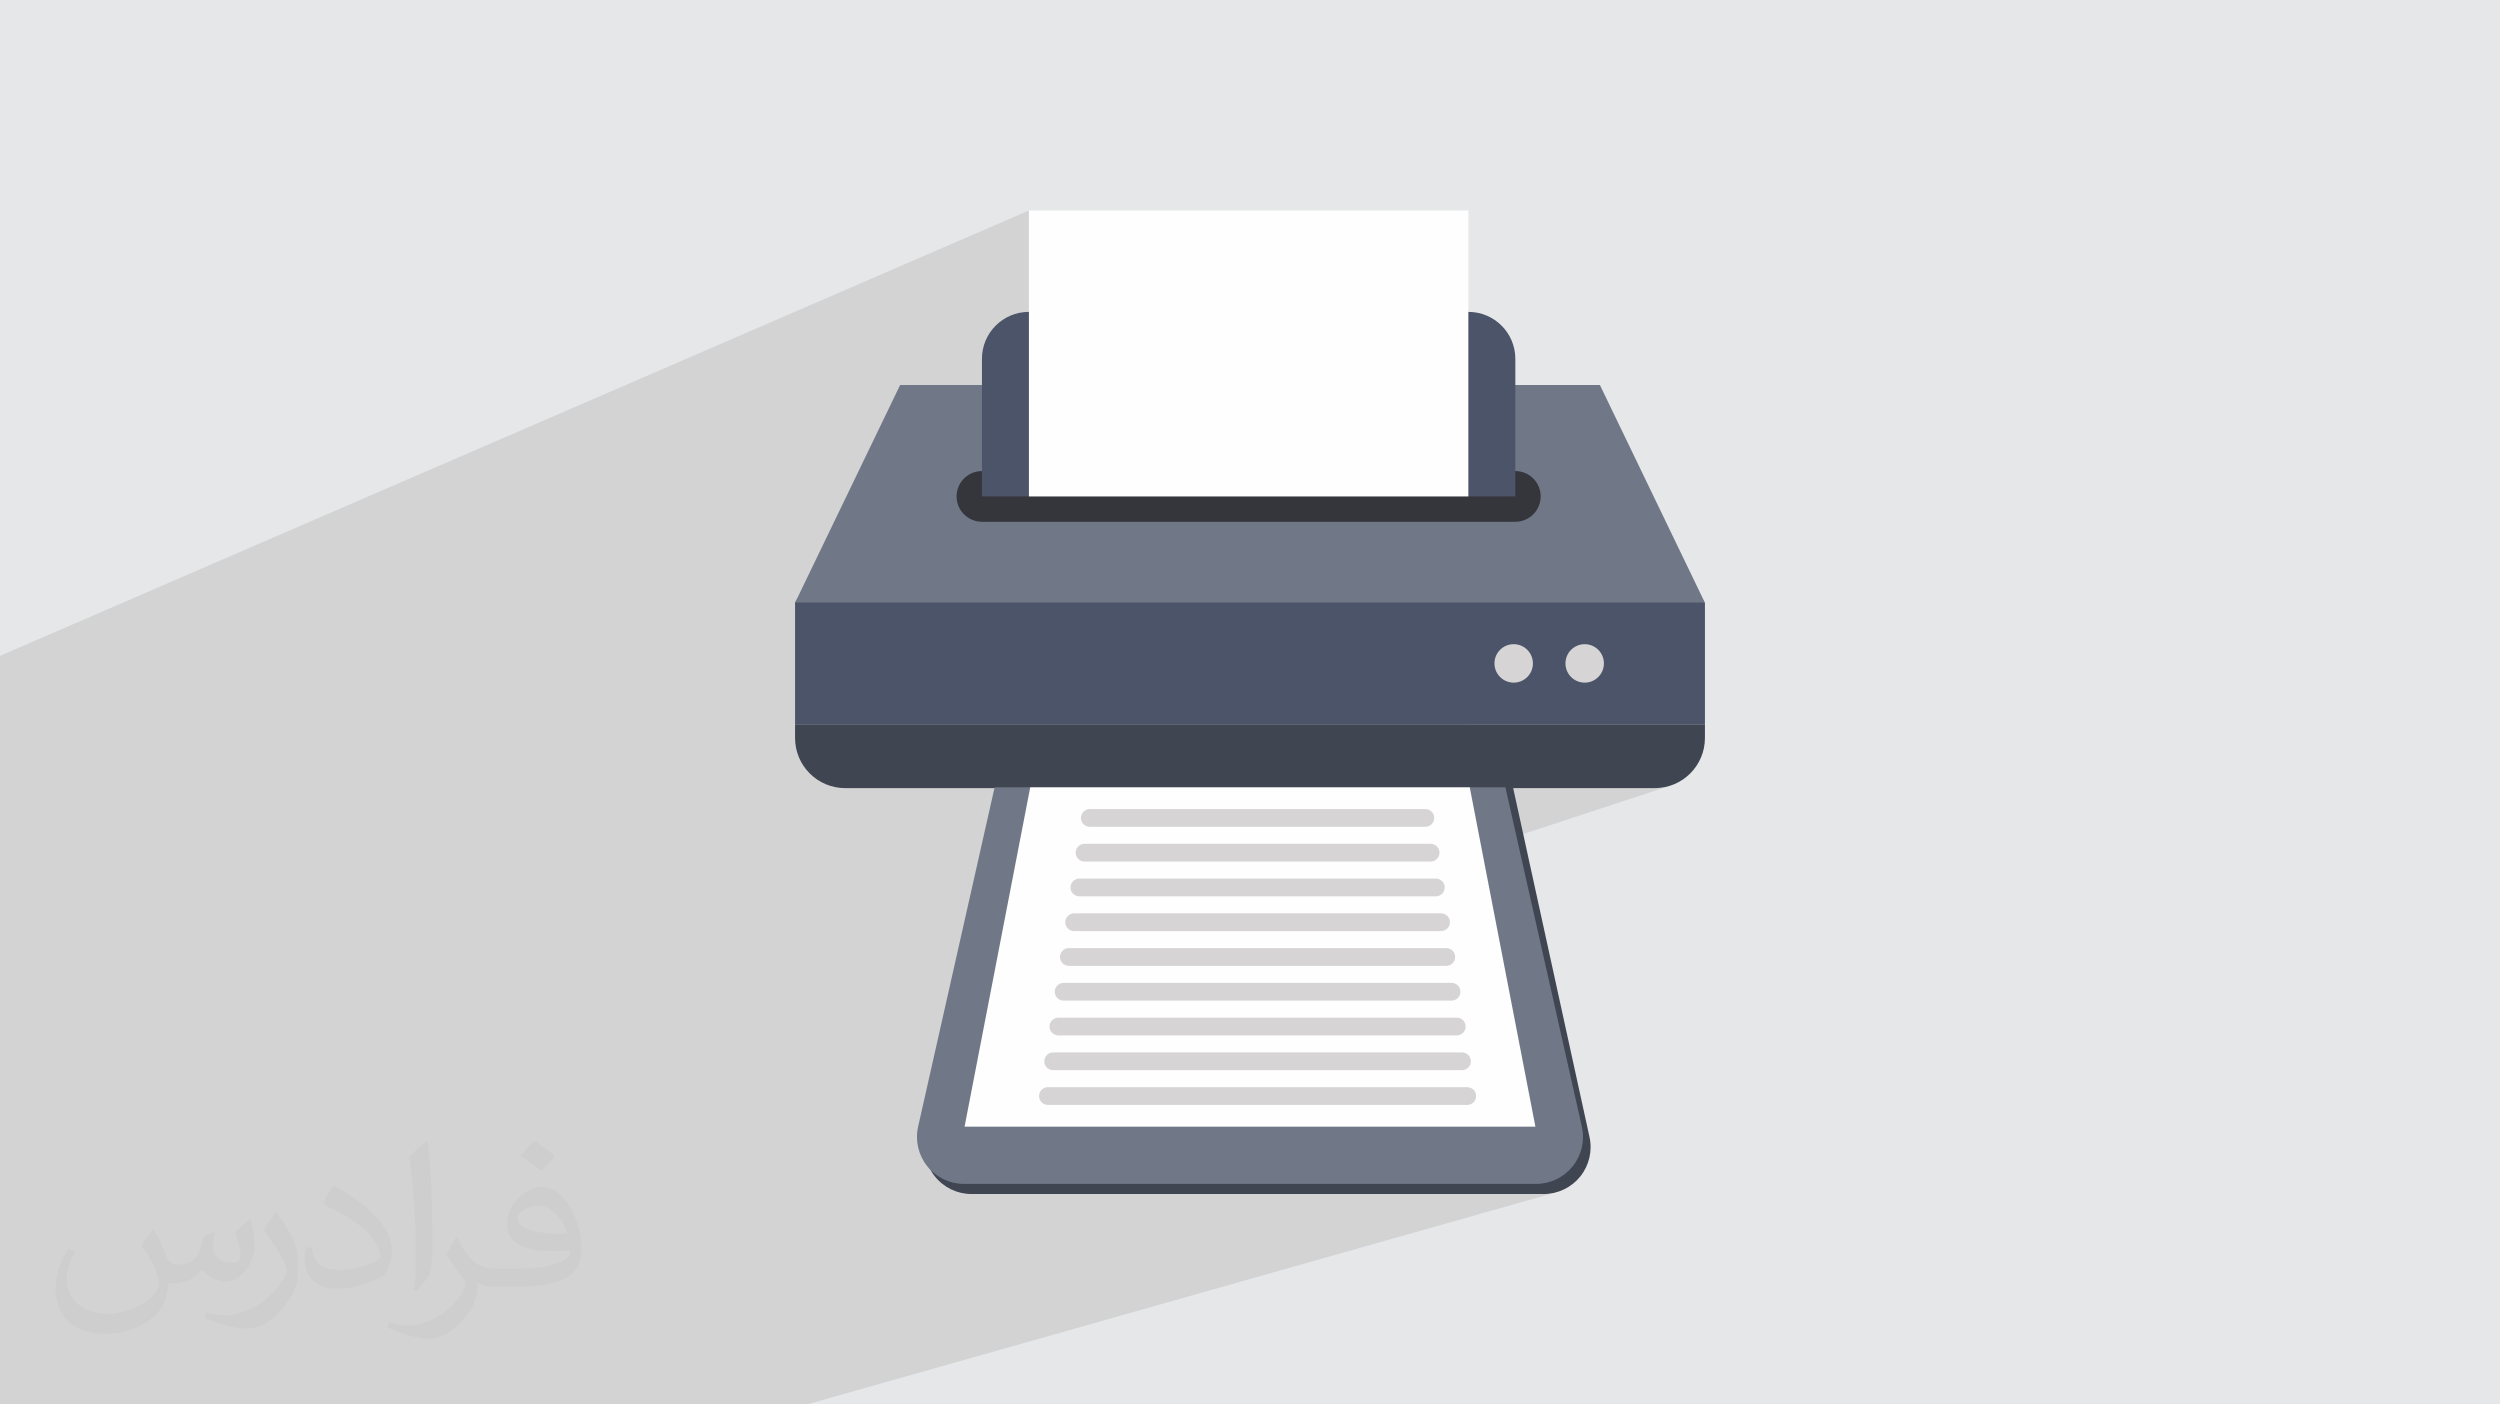 <?xml version="1.0" encoding="UTF-8"?>
<!DOCTYPE svg PUBLIC "-//W3C//DTD SVG 1.1//EN" "http://www.w3.org/Graphics/SVG/1.1/DTD/svg11.dtd">
<!-- Creator: CorelDRAW 2020 (64-Bit) -->
<svg xmlns="http://www.w3.org/2000/svg" xml:space="preserve" width="94.192mm" height="52.917mm" version="1.1" style="shape-rendering:geometricPrecision; text-rendering:geometricPrecision; image-rendering:optimizeQuality; fill-rule:evenodd; clip-rule:evenodd"
viewBox="0 0 9404.92 5283.66"
 xmlns:xlink="http://www.w3.org/1999/xlink"
 xmlns:xodm="http://www.corel.com/coreldraw/odm/2003">
 <defs>
  <style type="text/css">
   <![CDATA[
    .fil0 {fill:#E6E7E8}
    .fil7 {fill:#FEFEFE;fill-rule:nonzero}
    .fil6 {fill:#D6D4D4;fill-rule:nonzero}
    .fil5 {fill:#707887;fill-rule:nonzero}
    .fil4 {fill:#4B5468;fill-rule:nonzero}
    .fil3 {fill:#404552;fill-rule:nonzero}
    .fil8 {fill:#35363C;fill-rule:nonzero}
    .fil2 {fill:#373435;fill-opacity:0.031}
    .fil1 {fill:#2B2A29;fill-opacity:0.102}
   ]]>
  </style>
 </defs>
 <g id="Layer_x0020_1">
  <polygon class="fil0" points="-0,0 9404.92,0 9404.92,5283.66 -0,5283.66 "/>
  <polygon class="fil1" points="-0,3893.11 -0,3850.67 -0,3631.05 -0,3442.69 -0,3442.57 -0,3396.4 -0,3335.73 -0,3252.83 -0,3246.4 -0,3139.61 -0,2885.83 -0,2859.83 -0,2783.74 -0,2467.19 3870.75,791.78 3870.75,1772.13 4823.02,1772.13 5663.25,1448.28 5663.25,1770.79 5659.67,1772.13 5700.64,1772.13 5719.86,1774.06 5737.76,1779.62 5753.97,1788.41 5768.09,1800.05 5779.74,1814.17 5788.53,1830.37 5794.09,1848.27 5796.03,1867.5 5794.09,1886.73 5788.53,1904.64 5779.74,1920.84 5768.09,1934.95 5753.97,1946.6 5737.76,1955.39 4890.99,2266.78 6413.53,2266.78 5964.8,2423.68 5976.11,2424.82 5989.68,2429.03 6001.97,2435.69 6012.68,2444.53 6021.51,2455.23 6028.18,2467.52 6032.4,2481.1 6033.87,2495.7 6032.4,2510.29 6028.18,2523.88 6021.51,2536.17 6012.68,2546.88 6001.97,2555.72 5989.68,2562.39 5519.25,2724.61 6413.91,2724.61 5696.38,2964.88 6225.24,2964.88 6244.53,2963.91 6263.26,2961.06 6281.34,2956.4 5220.61,3305.16 5401.55,3305.16 5408.29,3305.84 5414.56,3307.78 5420.23,3310.86 5425.17,3314.94 5429.24,3319.87 5432.33,3325.55 5434.26,3331.82 5434.94,3338.54 5434.26,3345.27 5432.33,3351.53 5429.24,3357.2 5425.17,3362.14 5420.23,3366.21 5414.56,3369.29 5209.09,3435.97 5421.27,3435.97 5427.99,3436.65 5434.26,3438.58 5439.92,3441.67 5444.87,3445.74 5448.94,3450.68 5452.02,3456.35 5453.96,3462.62 5454.64,3469.36 5453.96,3476.09 5452.02,3482.36 5448.94,3488.03 5444.87,3492.97 5439.92,3497.05 5434.26,3500.12 5226.04,3566.74 5440.96,3566.74 5447.69,3567.42 5453.96,3569.37 5459.63,3572.44 5464.58,3576.53 5468.65,3581.46 5471.73,3587.13 5473.67,3593.4 5474.35,3600.12 5473.67,3606.86 5471.73,3613.13 5468.65,3618.8 5464.58,3623.74 5459.63,3627.82 5453.96,3630.89 5242.69,3697.52 5460.68,3697.52 5467.41,3698.2 5473.67,3700.15 5479.34,3703.22 5484.29,3707.31 5488.36,3712.24 5491.44,3717.91 5493.38,3724.18 5494.06,3730.9 5493.38,3737.63 5491.44,3743.89 5488.36,3749.56 5484.29,3754.51 5479.34,3758.58 5473.67,3761.66 5467.41,3763.6 5259.11,3828.34 5480.37,3828.34 5487.1,3829.02 5493.37,3830.96 5499.04,3834.04 5503.99,3838.11 5508.06,3843.05 5511.14,3848.72 5513.08,3854.99 5513.76,3861.73 5513.08,3868.45 5511.14,3874.72 5508.06,3880.4 5503.99,3885.33 5499.04,3889.41 5493.37,3892.49 5487.1,3894.43 5275.83,3959.14 5500.09,3959.14 5506.82,3959.82 5513.08,3961.75 5518.75,3964.83 5523.7,3968.9 5527.77,3973.84 5530.85,3979.52 5532.79,3985.79 5533.47,3992.53 5532.79,3999.26 5530.85,4005.52 5527.77,4011.19 5523.7,4016.13 5518.75,4020.2 5513.08,4023.28 5506.82,4025.23 5292.5,4089.89 5519.79,4089.89 5526.52,4090.57 5532.79,4092.51 5538.47,4095.6 5543.41,4099.67 5547.48,4104.62 5550.56,4110.29 5552.5,4116.55 5553.18,4123.27 5552.5,4130.01 5550.56,4136.28 5547.48,4141.95 5543.41,4146.88 5538.47,4150.96 5532.79,4154.04 5526.52,4155.98 5249.2,4238.38 5776.12,4238.38 5038.63,4453.72 5778.66,4453.72 5788.69,4453.44 5798.61,4452.59 5808.44,4451.19 5818.13,4449.24 5827.67,4446.78 5669.25,4491.87 5807.28,4491.87 5817.3,4491.59 5827.23,4490.74 5837.05,4489.34 5846.75,4487.4 5856.28,4484.93 3034.99,5283.66 3012.75,5283.66 2887.42,5283.66 2865.15,5283.66 2196.22,5283.66 1731.52,5283.66 1658.89,5283.66 1532.76,5283.66 1335.6,5283.66 1265.45,5283.66 1142.55,5283.66 1058.39,5283.66 950.81,5283.66 919.43,5283.66 883.03,5283.66 763.24,5283.66 738.26,5283.66 601.76,5283.66 576.72,5283.66 511.19,5283.66 394.41,5283.66 302.31,5283.66 280.44,5283.66 213.24,5283.66 164.39,5283.66 160.32,5283.66 149.72,5283.66 148.18,5283.66 35.82,5283.66 -0,5283.66 -0,5238.75 -0,5228.38 -0,5227.05 -0,5218.91 -0,5182.79 -0,5126.4 -0,5121.29 -0,5119.9 -0,5106.63 -0,5070.36 -0,5014.29 -0,5013.93 -0,5012.87 -0,4994.22 -0,4990.46 -0,4957.8 -0,4907.5 -0,4906.02 -0,4901.33 -0,4881.68 -0,4845.11 -0,4800.84 -0,4799.32 -0,4798.25 -0,4694.3 -0,4692.75 -0,4627.78 -0,4587.92 -0,4586.49 -0,4586.33 -0,4553.11 -0,4511.55 -0,4508.11 -0,4504.74 -0,4481.72 -0,4480.07 -0,4432.3 -0,4431.98 -0,4428.84 -0,4343.25 -0,4310.7 -0,4301.82 -0,4126.26 -0,4065.37 -0,4011.61 -0,3982.97 -0,3979.81 -0,3929.44 -0,3924.11 -0,3905.57 -0,3896.66 "/>
  <path class="fil2" d="M578.49 4627.69c17.95,27.21 29.6,53.36 40.96,82.43 8.45,16.91 12.93,48.09 52.57,48.09 11.61,0 28.28,-3.42 43.06,-11.61 16.63,-8.73 29.32,-21.94 35.94,-42l15.85 -53.36 38.57 -19.02 2.64 2.64c-5.27,20.09 -6.59,39.36 -6.59,54.43 0,44.63 38.57,61.56 69.22,61.56 17.95,0 34.09,-8.73 34.09,-25.11 0,-21.13 -8.98,-57.06 -20.62,-89.29 17.95,-17.95 35.94,-35.94 56.53,-50.47l3.17 1.6c8.98,38.04 14,75.56 14,100.66 0,24.57 -10.83,51.79 -19.81,69.49 -18.49,34.87 -51.25,62.62 -90.87,62.62 -30.1,0 -63.65,-15.07 -86.66,-43.06l-1.32 0c-21.66,26.96 -55.22,51.25 -108.86,51.25l-16.63 0c-2.64,35.41 -10.29,60.49 -21.94,82.95 -31.95,62.34 -126.81,106.47 -216.1,106.47 -124.17,0 -186.51,-71.59 -186.51,-166.96 0,-58.91 19.27,-113.6 48.88,-152.42l24.29 10.04c-18.49,35.41 -30.91,68.68 -30.91,101.45 0,89.29 72.66,131.83 156.4,131.83 77.68,0 173.83,-49.41 191.28,-106.72 -6.59,-62.62 -30.1,-91.93 -66.04,-148.99 10.83,-19.02 24.83,-38.04 42.28,-58.38l3.17 0 0 0 0 0 -0.02 -0.09zm1432.13 -336.04c26.15,16.39 51.79,35.66 76.87,57.85 -14,19.81 -31.45,37.79 -53.11,53.64 -25.11,-20.34 -50.19,-37.79 -75.84,-56.27 17.42,-19.55 34.62,-38.29 52.04,-55.22l0 0 0 0 0 0 0 0 0 0 0.03 0zm13.47 244.11c-42.28,0 -76.87,27.75 -76.87,48.34 0,44.13 84.53,57.85 185.72,57.31 -12.68,-51.79 -57.06,-105.68 -108.86,-105.68l0.01 0.03zm-94.86 236.19c54.96,0 103.04,-1.6 139.74,-10.83 40.96,-10.29 75.56,-30.91 75.56,-45.17 0,-3.7 0,-8.19 -1.32,-11.89 -22.98,2.11 -49.41,2.11 -72.38,2.11 -74.49,0 -131.55,-16.91 -154.02,-58.66 -5.55,-11.61 -9.51,-24.57 -9.51,-39.36 0,-40.43 17.42,-79.79 48.09,-107 25.61,-22.45 53.89,-36.44 82.67,-36.44 52.04,0 93.51,41.75 122.57,107.54 15.85,35.94 26.68,77.4 26.68,129.72 0,34.87 -9.51,64.19 -31.17,85.85 -40.43,39.11 -114.92,53.89 -229.04,53.89l-51.79 0 0 0 -13.47 0c-28.28,0 -48.62,-5.02 -64.72,-17.42l-2.64 0c0.79,6.59 1.32,12.93 1.32,19.02 0,25.61 -8.45,58.38 -25.61,84.53 -50.72,75.3 -105.68,108.04 -153.24,108.04 -48.09,0 -107,-18.49 -160.11,-42.54l9.51 -18.49c17.17,7.13 40.96,11.89 73.7,11.89 85.85,0 198.66,-82.43 212.66,-163 -3.17,-6.59 -8.98,-15.32 -17.17,-24.57 -25.11,-29.85 -40.96,-54.68 -55.75,-80.83 12.68,-25.11 24.29,-45.17 35.13,-63.4l4.49 -0.53c36.72,74.77 69.99,117.55 144.23,117.55l11.61 0 0 0 53.89 0 0 0 0 0 0 0 0 0 0 0 0.09 0.01zm-371.98 79c6.34,-34.34 6.87,-72.91 6.87,-108.86l0 -53.36c0,-99.6 -12.68,-244.36 -22.98,-338.68 17.95,-19.27 43.06,-42 62.87,-57.31l5.81 1.6c13.47,118.62 16.63,256 16.63,383.06 0,33.3 -1.32,65.79 -4.49,89.55 -1.85,30.1 -19.27,52.83 -56.53,87.7l-8.19 -3.7zm-382.8 -157.19c1.85,46.77 24.83,83.49 105.15,83.49 49.93,0 92.19,-12.93 138.96,-35.13 8.45,-3.7 12.93,-8.73 12.93,-12.93 0,-29.32 -22.45,-68.15 -60.23,-103.55 -36.72,-33.3 -85.34,-62.62 -130.76,-82.18 -15.6,-6.59 -20.62,-13.47 -20.62,-20.09 0,-13.47 17.95,-41.75 32.77,-62.09l5.02 -0.53c52.04,27.21 110.17,67.64 153.24,112.53 39.11,41.47 63.4,83.49 63.4,129.19 0,33.81 -10.29,65.51 -26.96,95.11 -57.06,28.79 -117.83,50.72 -178.06,50.72 -73.17,0 -123.1,-34.34 -123.1,-114.92 0,-8.73 0,-22.19 3.17,-39.64l25.11 0 0 0 0 0 0 0 0 0 0 0 -0.02 0zm-132.37 -132.9l45.45 73.45c16.63,27.21 32.23,56.81 32.23,103.55l0 59.7c0,48.34 -30.91,100.13 -80.83,151.38 -39.11,34.62 -73.7,49.41 -105.68,49.41 -47.55,0 -101.98,-14.79 -164.85,-41.75l7.13 -18.49c19.81,5.27 42.79,9.77 71.06,9.77 90.36,-0.53 182.8,-66.57 225.08,-147.15 5.02,-9.26 6.87,-17.95 6.87,-24.04 0,-9.26 -5.02,-19.55 -8.98,-28.79 -22.98,-43.31 -48.62,-82.95 -76.87,-119.68 14.79,-23.25 29.6,-45.7 45.7,-67.9l3.7 0.53 0 0 0 0 0 0 0 0 0 0 -0.02 0.01z"/>
  <g id="_2404428689648">
   <path class="fil3" d="M2991.02 2776.2c0,104.31 84.43,188.68 188.6,188.68l3045.61 0c104.21,0 188.67,-84.37 188.67,-188.68l0 -51.59 -3422.89 0 0 51.59z"/>
   <polygon class="fil4" points="5663.25,1808.94 5663.25,1877.5 3741.72,1877.5 3741.72,1808.94 3281.98,1808.94 2991.02,2266.78 2991.02,2724.61 6413.91,2724.61 6413.91,2268.42 6122.96,1808.94 "/>
   <polygon class="fil5" points="6018.73,1448.28 5663.25,1448.28 5663.25,1770.79 3741.72,1770.79 3741.72,1448.28 3386.29,1448.28 2991.37,2266.78 6413.53,2266.78 "/>
   <path class="fil6" d="M6033.87 2495.7c0,-40 -32.39,-72.35 -72.33,-72.35 -39.99,0 -72.34,32.35 -72.34,72.35 0,39.98 32.35,72.38 72.34,72.38 39.94,0 72.33,-32.4 72.33,-72.38z"/>
   <path class="fil6" d="M5766.8 2495.7c0,-40 -32.39,-72.35 -72.34,-72.35 -39.99,0 -72.35,32.35 -72.35,72.35 0,39.98 32.36,72.38 72.35,72.38 39.95,0 72.34,-32.4 72.34,-72.38z"/>
   <path class="fil3" d="M5979.5 4276.55c11.76,52.31 -0.83,107.12 -34.29,149.01 -33.54,41.89 -84.28,66.31 -137.93,66.31l-2152.52 0c-53.66,0 -104.4,-24.42 -137.86,-66.31 -33.53,-41.9 -46.13,-96.7 -34.35,-149.01l287.78 -1314.65 1921.53 0 287.63 1314.65z"/>
   <path class="fil5" d="M5950.88 4238.38c11.76,52.31 -0.83,107.13 -34.29,149.02 -33.54,41.9 -84.28,66.31 -137.93,66.31l-2152.52 0c-53.66,0 -104.4,-24.41 -137.86,-66.31 -33.53,-41.9 -46.13,-96.71 -34.35,-149.02l287.78 -1276.49 1921.53 0 287.63 1276.49z"/>
   <polygon class="fil7" points="5529.15,2961.9 3875.69,2961.9 3628.7,4238.38 5776.12,4238.38 "/>
   <path class="fil6" d="M5519.79 4156.66l-1577.55 0c-18.45,0 -33.39,-14.93 -33.39,-33.39 0,-18.41 14.94,-33.38 33.39,-33.38l1577.55 0c18.45,0 33.39,14.97 33.39,33.38 0,18.46 -14.94,33.39 -33.39,33.39z"/>
   <path class="fil6" d="M5500.09 4025.91l-1538.15 0c-18.43,0 -33.38,-14.95 -33.38,-33.38 0,-18.47 14.95,-33.39 33.38,-33.39l1538.15 0c18.43,0 33.38,14.92 33.38,33.39 0,18.43 -14.95,33.38 -33.38,33.38z"/>
   <path class="fil6" d="M5480.37 3895.11l-1498.71 0c-18.45,0 -33.39,-14.96 -33.39,-33.38 0,-18.47 14.94,-33.39 33.39,-33.39l1498.71 0c18.45,0 33.39,14.92 33.39,33.39 0,18.42 -14.94,33.38 -33.39,33.38z"/>
   <path class="fil6" d="M5460.68 3764.28l-1459.34 0c-18.42,0 -33.37,-14.95 -33.37,-33.38 0,-18.42 14.95,-33.38 33.37,-33.38l1459.34 0c18.43,0 33.38,14.96 33.38,33.38 0,18.43 -14.95,33.38 -33.38,33.38z"/>
   <path class="fil6" d="M5440.96 3633.51l-1419.89 0c-18.45,0 -33.39,-14.92 -33.39,-33.39 0,-18.42 14.94,-33.38 33.39,-33.38l1419.89 0c18.45,0 33.39,14.96 33.39,33.38 0,18.47 -14.94,33.39 -33.39,33.39z"/>
   <path class="fil6" d="M5421.27 3502.75l-1380.51 0c-18.42,0 -33.37,-14.95 -33.37,-33.39 0,-18.46 14.95,-33.39 33.37,-33.39l1380.51 0c18.42,0 33.37,14.93 33.37,33.39 0,18.44 -14.95,33.39 -33.37,33.39z"/>
   <path class="fil6" d="M5401.55 3371.92l-1341.08 0c-18.45,0 -33.39,-14.95 -33.39,-33.38 0,-18.42 14.94,-33.38 33.39,-33.38l1341.08 0c18.46,0 33.39,14.96 33.39,33.38 0,18.43 -14.93,33.38 -33.39,33.38z"/>
   <path class="fil6" d="M5381.86 3241.12l-1301.69 0c-18.42,0 -33.38,-14.9 -33.38,-33.38 0,-18.42 14.96,-33.39 33.38,-33.39l1301.69 0c18.42,0 33.38,14.97 33.38,33.39 0,18.48 -14.96,33.38 -33.38,33.38z"/>
   <path class="fil6" d="M5362.14 3110.35l-1262.25 0c-18.45,0 -33.38,-14.93 -33.38,-33.39 0,-18.43 14.93,-33.38 33.38,-33.38l1262.25 0c18.45,0 33.38,14.95 33.38,33.38 0,18.46 -14.93,33.39 -33.38,33.39z"/>
   <path class="fil8" d="M5700.64 1962.89l-2006.61 0c-52.68,0 -95.39,-42.7 -95.39,-95.39 0,-52.69 42.71,-95.38 95.39,-95.38l2006.61 0c52.68,0 95.39,42.69 95.39,95.38 0,52.69 -42.71,95.39 -95.39,95.39z"/>
   <path class="fil4" d="M3870.48 1173.3c-97.46,0 -176.45,79.14 -176.45,176.61l0 517.59 2006.61 0 0 -517.59c0,-97.47 -79.07,-176.61 -176.6,-176.61l-1653.56 0z"/>
   <polygon class="fil7" points="3870.75,1867.5 5523.94,1867.5 5523.94,791.78 3870.75,791.78 "/>
  </g>
 </g>
</svg>
